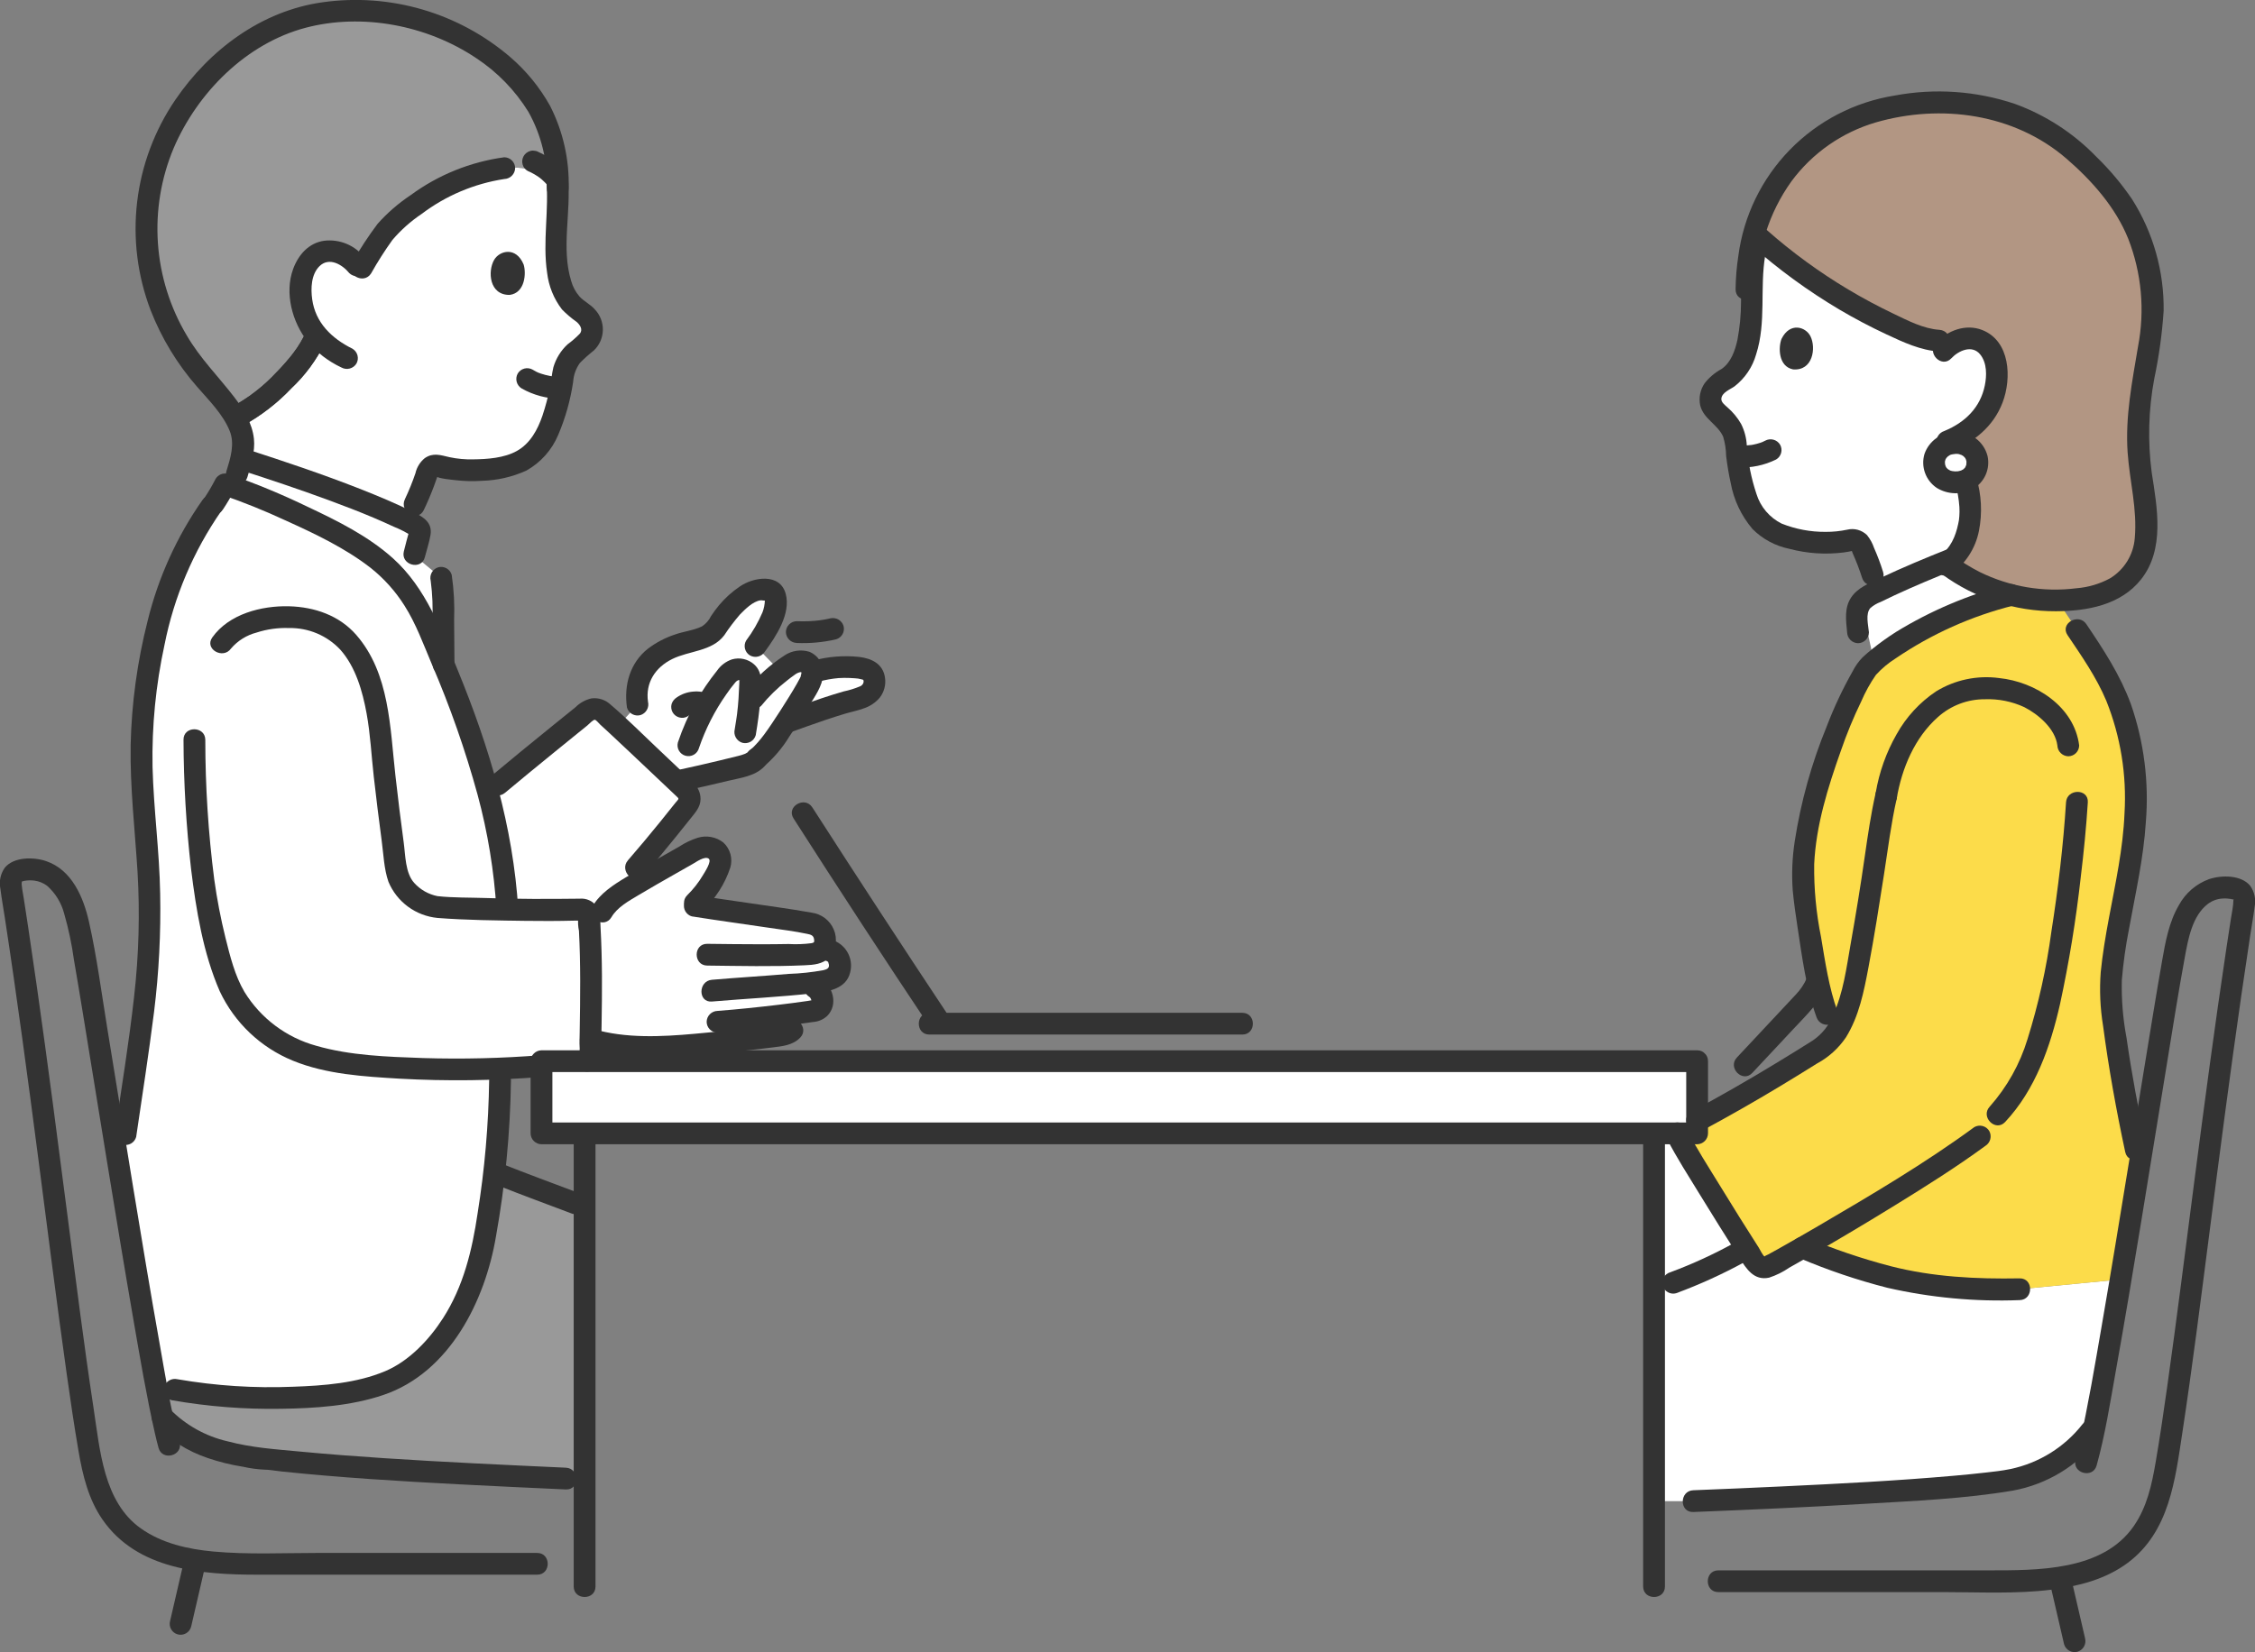 <svg width="292" height="214" viewBox="0 0 292 214" fill="none" xmlns="http://www.w3.org/2000/svg">
<rect x="0" y="0" width="292" height="214" fill="#808080" stroke="none"/>
<g clip-path="url(#clip0_70_130)">
<path d="M219.117 150.374C221.211 153.879 224.264 158.789 226.166 161.77C225.621 162.038 225.24 162.228 225.24 162.228C222.483 163.748 219.616 165.059 216.662 166.15L214.182 167.036V146.803H217.066C217.431 147.509 218.177 148.798 219.117 150.374Z" fill="white"/>
<path d="M268.541 187.733C269.317 187.015 270.038 186.241 270.701 185.418L271.152 184.956C272.094 180.328 273.314 173.367 274.598 165.718C269.068 166.255 261.519 166.99 261.519 166.99C257.656 167.087 253.79 166.906 249.953 166.447C244.849 165.805 239.156 163.853 235.797 162.565C234.734 162.157 233.904 161.816 233.398 161.604C231.606 162.632 230.128 163.458 229.154 163.981C228.841 164.149 228.476 164.195 228.131 164.108C227.786 164.022 227.486 163.809 227.29 163.513C226.991 163.058 226.597 162.446 226.136 161.725C222.347 163.897 218.34 165.668 214.182 167.009C214.182 176.379 214.182 186.454 214.182 194.438H219.263C231.246 193.962 253.546 192.972 260.786 191.625C263.676 191.053 266.357 189.708 268.541 187.733Z" fill="white"/>
<path d="M242.67 85.695C247.178 81.753 254.145 78.734 260.375 77.063C257.666 76.386 255.105 75.22 252.818 73.621C252.604 73.472 252.391 73.319 252.178 73.16L251.684 72.842C248.25 74.232 244.386 75.906 241.928 77.2L241.434 79.715L241.953 82.445L242.67 85.695Z" fill="white"/>
<path d="M232.3 34.474C230.704 33.275 229.16 32.01 227.667 30.679C226.981 33.283 226.711 35.979 226.867 38.667C226.756 42.33 226.616 47.417 223.257 49.235C222.579 49.569 222.03 50.119 221.698 50.798C220.893 52.622 222.468 53.441 223.443 54.493C224.056 55.17 224.494 55.986 224.719 56.871C224.831 58.649 225.08 60.415 225.463 62.155C225.709 63.382 226.111 64.572 226.657 65.698C227.433 67.337 228.817 68.612 230.515 69.253C233.294 70.269 237.098 70.633 239.561 69.969C239.847 69.893 240.152 69.924 240.417 70.056C240.683 70.189 240.891 70.413 241.002 70.687C241.582 71.907 242.076 73.167 242.48 74.456L243.19 76.569C245.927 75.231 249.693 73.638 252.868 72.38C254.604 70.614 255.239 67.746 255.143 65.79C254.995 62.752 253.819 59.821 252.713 56.949C256.32 55.316 258.375 52.643 258.577 48.672C258.653 47.16 258.101 45.322 256.896 44.445C256.467 44.155 255.98 43.963 255.468 43.883C254.956 43.804 254.433 43.838 253.937 43.985C253.694 44.045 253.458 44.128 253.231 44.233L251.13 44.14C249.587 43.991 248.085 43.561 246.698 42.872C241.588 40.641 236.756 37.823 232.3 34.474Z" fill="white"/>
<path d="M253.431 13.39C252.308 13.304 251.125 13.269 249.884 13.286C246.931 13.405 244.011 13.95 241.215 14.907C235.539 16.855 230.891 21.471 228.45 26.596C227.908 27.762 227.47 28.974 227.142 30.217L227.795 30.796C233.422 35.784 239.8 39.856 246.695 42.864C248.082 43.553 249.584 43.983 251.127 44.132L253.228 44.225C253.455 44.121 253.691 44.038 253.934 43.977C254.43 43.831 254.953 43.796 255.465 43.875C255.977 43.955 256.464 44.147 256.893 44.437C258.098 45.317 258.65 47.155 258.574 48.664C258.372 52.635 256.315 55.308 252.71 56.941C253.816 59.813 254.992 62.744 255.14 65.782C255.249 68.021 254.403 71.453 252.044 73.062C254.858 75.191 258.123 76.651 261.588 77.329C265.053 78.007 268.627 77.887 272.039 76.976C273.493 76.542 274.798 75.71 275.805 74.576C276.813 73.442 277.484 72.05 277.743 70.556C278.017 68.245 277.966 65.907 277.593 63.609C277.047 60.19 276.119 56.352 277.805 47.514C278.316 44.83 278.919 41.465 278.734 38.42C278.43 33.382 276.583 28.558 273.441 24.604C268.173 18.288 262.745 14.101 253.431 13.39Z" fill="#B29683"/>
<path d="M253.169 57.375C252.817 57.363 252.467 57.421 252.138 57.546C251.809 57.671 251.509 57.861 251.255 58.104C251.001 58.347 250.799 58.638 250.66 58.961C250.521 59.284 250.448 59.631 250.446 59.982C250.457 60.339 250.541 60.69 250.695 61.013C250.849 61.335 251.068 61.623 251.339 61.856C251.609 62.09 251.926 62.265 252.267 62.37C252.609 62.475 252.969 62.509 253.325 62.468C255.019 62.416 256.093 61.324 256.047 59.812C256.023 59.461 255.93 59.119 255.771 58.805C255.613 58.491 255.393 58.212 255.125 57.985C254.856 57.758 254.545 57.587 254.209 57.482C253.873 57.377 253.519 57.341 253.169 57.375Z" fill="white"/>
<path d="M39.885 67.218C35.956 65.331 32.115 63.813 30.146 63.094L30.674 61.43C30.842 60.899 31.026 60.168 31.181 59.458L31.579 59.548C37.989 61.618 47.769 64.894 53.737 68.013C53.965 68.104 54.159 68.263 54.293 68.468C54.396 68.684 54.414 68.93 54.346 69.16C54 70.439 53.997 70.417 53.62 71.924L57.132 74.843C57.318 75.906 57.398 76.984 57.371 78.063C57.393 80.724 57.414 83.38 57.436 86.031C56.448 83.677 55.424 81.374 54.386 79.147C53.302 77.092 51.894 75.225 50.216 73.616C47.904 71.402 43.849 69.122 39.885 67.218Z" fill="white"/>
<path d="M92.958 81.022C92.741 81.386 92.469 81.714 92.153 81.996C91.359 82.511 90.466 82.856 89.532 83.005C87.52 83.537 85.448 84.307 84.111 85.719C83.447 86.464 82.96 87.35 82.69 88.311C82.419 89.271 82.371 90.281 82.549 91.263L80.028 94.062C82.271 96.148 85.362 99.096 87.602 101.208C90.328 100.641 93.023 100 95.708 99.337C96.568 99.221 97.369 98.836 97.997 98.237C99.01 97.352 99.897 96.333 100.634 95.208C100.873 94.868 101.265 94.284 101.721 93.588L102.115 93.447C104.273 92.679 107.925 91.312 111.059 90.532C111.463 90.41 111.853 90.245 112.221 90.039C112.553 89.842 112.823 89.557 113.002 89.216C113.18 88.875 113.26 88.491 113.232 88.107C113.115 86.909 112.343 86.58 110.841 86.453C109.093 86.283 107.329 86.445 105.642 86.93L105.178 87.049C105.176 86.819 105.12 86.593 105.016 86.387C104.912 86.182 104.762 86.003 104.578 85.864C103.825 85.344 102.614 85.864 102.21 86.167C101.793 86.478 101.422 86.756 101.088 87.013L97.833 83.677C98.691 82.524 99.411 81.275 99.981 79.956C100.313 79.305 100.48 78.582 100.465 77.852C100.408 77.068 100.225 76.631 99.593 76.442C98.816 76.234 97.989 76.322 97.273 76.688C95.626 77.649 94.237 78.993 93.222 80.605C93.133 80.746 93.047 80.885 92.958 81.022Z" fill="white"/>
<path d="M106.673 127.081C107.345 127.007 107.966 126.691 108.421 126.193C108.624 125.885 108.745 125.53 108.77 125.162C108.796 124.794 108.725 124.426 108.565 124.093C108.443 123.823 108.256 123.587 108.02 123.406C107.784 123.226 107.507 123.107 107.213 123.061L106.507 122.934L106.592 122.793C106.823 122.307 106.884 121.758 106.766 121.233C106.667 120.799 106.433 120.408 106.097 120.115C105.762 119.821 105.342 119.641 104.898 119.6C99.959 118.738 94.619 118.094 89.625 117.286C91.126 115.929 92.305 114.254 93.076 112.384C93.235 112.082 93.309 111.742 93.291 111.401C93.274 111.06 93.164 110.73 92.975 110.445C92.826 110.242 92.631 110.076 92.407 109.96C92.183 109.844 91.935 109.781 91.683 109.777C90.99 109.758 90.306 109.93 89.707 110.276C87.021 111.819 82.128 114.55 80.513 115.631C79.504 116.271 78.635 117.107 77.956 118.088H76.036L76.066 118.124C76.191 118.285 76.261 118.481 76.266 118.684C76.644 124.233 76.548 129.207 76.451 134.652C80.025 135.723 84.755 135.686 88.054 135.471C89.214 135.395 97.375 134.634 100.756 134.167C101.961 134.001 103.376 133.721 102.881 131.298C103.811 131.177 104.678 131.056 105.431 130.94C105.761 130.884 106.056 130.704 106.255 130.436C106.455 130.168 106.542 129.834 106.5 129.503C106.477 129.18 106.376 128.868 106.207 128.592C106.038 128.316 105.805 128.084 105.528 127.917L104.494 127.357L106.514 127.104C106.568 127.099 106.621 127.089 106.673 127.081Z" fill="white"/>
<path d="M82.956 96.813C80.95 94.917 79.048 93.133 77.989 92.2C77.727 91.967 77.39 91.835 77.039 91.827C76.688 91.818 76.346 91.935 76.073 92.155C75.632 92.507 75.075 92.957 74.438 93.471C71.545 95.805 67.029 99.487 64.403 101.689L63.253 102.746C64.366 106.811 65.13 110.963 65.539 115.158L65.701 117.815L65.886 117.819C66.312 117.831 66.738 117.838 67.164 117.846C67.504 117.853 67.845 117.861 68.186 117.866C68.63 117.873 69.077 117.874 69.523 117.878C69.845 117.878 70.165 117.884 70.489 117.885C71.007 117.885 71.531 117.88 72.055 117.876C72.312 117.876 72.565 117.876 72.825 117.87C73.613 117.859 74.413 117.841 75.229 117.816C75.299 117.814 75.37 117.817 75.44 117.824C75.462 117.824 75.482 117.831 75.503 117.833C75.551 117.84 75.598 117.85 75.644 117.862C75.666 117.868 75.687 117.875 75.708 117.883C75.753 117.898 75.797 117.918 75.839 117.94L75.886 117.966C75.942 118 75.993 118.041 76.037 118.088H77.96C78.639 117.107 79.509 116.271 80.518 115.631C80.932 115.354 81.564 114.967 82.318 114.52V112.425C84.769 109.614 86.81 107.052 89.042 104.247C89.246 103.958 89.336 103.603 89.294 103.252C89.251 102.901 89.08 102.578 88.813 102.345C87.331 100.96 85.085 98.824 82.956 96.813Z" fill="white"/>
<path d="M18.357 99.82C18.199 95.596 18.479 91.367 19.19 87.201C20.453 79.683 22.119 72.997 27.432 65.48L27.644 65.29C28.203 64.476 28.703 63.624 29.14 62.739C31.518 63.521 45.109 68.728 50.219 73.617C51.896 75.226 53.304 77.093 54.389 79.148C59.583 90.301 64.487 103.356 65.539 115.157L65.705 117.817C68.832 117.897 71.903 117.919 75.231 117.817C75.358 117.795 75.489 117.801 75.613 117.835C75.738 117.868 75.854 117.929 75.953 118.011C76.052 118.094 76.131 118.197 76.186 118.314C76.241 118.43 76.27 118.557 76.271 118.686C76.694 124.894 76.524 130.381 76.423 136.617C76.411 136.853 76.321 137.077 76.168 137.257C76.015 137.436 75.807 137.561 75.576 137.611C71.748 137.982 68.213 138.262 64.732 138.414C64.909 145.818 63.822 153.534 62.977 159.115C61.495 168.845 57.148 174.735 52.215 177.962C46.556 181.66 31.821 181.674 22.626 180.005L20.262 179.582C18.907 172.431 17.157 161.919 15.47 151.633L16.275 146.898C17.411 139.254 18.745 130.356 18.956 127.235C19.349 122.381 19.434 117.508 19.21 112.644C18.861 107.681 18.476 103.692 18.357 99.82Z" fill="white"/>
<path d="M76.53 41.937C76.237 41.219 75.714 40.619 75.042 40.23C71.73 38.143 71.937 32.929 72.078 29.169C72.311 27.223 72.339 25.258 72.162 23.307C70.11 22.044 67.693 21.505 65.297 21.777C59.459 22.442 54.32 25.815 50.921 28.877C49.016 30.733 48.507 32.111 46.664 34.971C46.394 34.572 46.092 34.195 45.761 33.844C45.28 33.335 44.678 32.956 44.011 32.742C43.513 32.558 42.98 32.486 42.451 32.532C41.922 32.579 41.409 32.742 40.951 33.01C39.657 33.828 38.965 35.671 38.94 37.223C38.831 39.464 39.553 41.666 40.968 43.409C40.884 43.608 40.834 43.724 40.834 43.724C39.416 47.06 34.401 52.178 30.433 54.066C31.054 55.032 31.424 56.138 31.509 57.282C31.47 57.991 31.366 58.694 31.199 59.384C31.376 59.448 31.541 59.52 31.716 59.586C37.805 61.553 46.84 64.588 52.816 67.539L53.657 65.362C54.333 63.933 54.919 62.463 55.411 60.961C55.545 60.688 55.773 60.474 56.054 60.357C56.334 60.241 56.648 60.23 56.936 60.327C59.411 61.172 63.328 61.064 66.242 60.215C68.025 59.675 69.528 58.465 70.435 56.841C71.072 55.727 71.565 54.536 71.901 53.298C72.413 51.545 72.789 49.755 73.026 47.944C73.317 47.054 73.822 46.248 74.495 45.596C75.561 44.589 77.228 43.859 76.53 41.937Z" fill="white"/>
<path d="M219.76 137.451V146.803H70.118V137.451H219.76Z" fill="white"/>
<path d="M273.347 129.706C272.885 125.684 275.169 115.912 275.639 113.186C277.751 100.944 276.164 92.705 271.323 85.093L268.943 81.557C268.943 81.557 267.791 79.847 266.387 77.76C264.369 77.782 262.357 77.547 260.399 77.061C253.748 78.844 246.252 82.158 241.802 86.498C239.943 89.561 238.418 92.815 237.253 96.203C235.983 99.706 234.262 104.959 233.738 109.535C233.512 111.126 233.428 112.733 233.485 114.338C233.525 116.635 235.266 127.853 236.59 131.408L237.709 133.819C237.217 134.617 236.551 135.292 235.761 135.796C229.185 139.926 224.188 142.905 217.003 146.667C218.188 149.07 225.163 160.279 227.292 163.515C227.488 163.811 227.788 164.024 228.133 164.11C228.478 164.197 228.843 164.151 229.156 163.983C230.13 163.46 231.608 162.634 233.4 161.606C233.905 161.818 234.735 162.159 235.799 162.567C239.16 163.855 244.851 165.808 249.955 166.449C253.792 166.908 257.658 167.09 261.521 166.992C261.521 166.992 269.072 166.257 274.6 165.72C275.407 160.917 276.239 155.842 277.043 150.902C276.749 149.657 276.556 148.839 276.556 148.839C275.161 142.52 274.089 136.134 273.347 129.706Z" fill="#FCDC4A"/>
<path d="M75.698 162.306V156.317C71.647 154.772 68.75 153.756 63.971 151.844C63.658 154.491 63.296 156.961 62.969 159.114C61.487 168.844 57.139 174.737 52.207 177.961C46.549 181.66 31.813 181.677 22.617 180.007L20.258 179.579C20.54 181.059 20.802 182.397 21.046 183.555C23.932 186.627 27.941 188.275 34.29 188.949C46.115 190.307 61.224 190.959 75.698 191.627V162.306Z" fill="#999999"/>
<path d="M58.234 4.038C66.352 7.609 69.791 13.772 70.364 15.148C71.557 17.723 72.19 20.522 72.223 23.359C70.161 22.06 67.716 21.504 65.295 21.783C59.456 22.447 54.317 25.821 50.919 28.883C49.013 30.738 48.505 32.117 46.661 34.977C46.065 33.947 45.126 33.159 44.008 32.749C43.51 32.565 42.977 32.493 42.448 32.539C41.919 32.586 41.407 32.749 40.948 33.017C39.654 33.835 38.962 35.678 38.937 37.23C38.828 39.471 39.55 41.673 40.965 43.416C40.881 43.615 40.832 43.731 40.832 43.731C39.413 47.068 34.398 52.185 30.43 54.073C29.142 51.866 26.985 49.738 25.625 48.043C20.755 42.097 18.396 34.49 19.049 26.837C19.634 21.555 21.654 16.534 24.89 12.315C32.282 2.877 39.989 1.68 44.708 1.409C49.238 1.211 53.752 2.061 57.899 3.893C58.011 3.941 58.123 3.989 58.234 4.038Z" fill="#999999"/>
<path d="M237.949 131.029C236.827 127.955 236.343 124.586 235.806 121.371C235.177 118.272 234.88 115.114 234.919 111.951C235.145 106.927 236.701 101.961 238.372 97.252C239.123 95.065 240.005 92.926 241.014 90.846C241.53 89.641 242.167 88.491 242.915 87.413C243.664 86.595 244.518 85.879 245.456 85.286C250.114 82.114 255.299 79.79 260.769 78.423C262.52 77.949 261.777 75.229 260.019 75.705C254.908 77.019 250.023 79.089 245.526 81.847C244.462 82.522 243.437 83.257 242.455 84.048C242.016 84.4 241.588 84.769 241.175 85.152C240.659 85.685 240.228 86.294 239.896 86.958C238.604 89.239 237.486 91.615 236.552 94.064C234.586 98.85 233.193 103.85 232.401 108.961C232.077 111.062 231.989 113.193 232.14 115.313C232.288 116.917 232.524 118.517 232.766 120.11C233.357 123.98 233.882 128.084 235.231 131.78C235.847 133.471 238.576 132.741 237.952 131.031L237.949 131.029Z" fill="#333333"/>
<path d="M220.47 146.415C223.81 144.615 227.108 142.736 230.362 140.779C232.02 139.78 233.67 138.766 235.311 137.737C236.804 136.93 238.08 135.774 239.03 134.368C240.731 131.62 241.352 128.45 241.943 125.327C242.7 121.319 243.332 117.288 243.959 113.259C244.471 109.97 244.871 106.692 245.605 103.441C246.004 101.675 243.283 100.92 242.884 102.691C242.268 105.415 241.868 108.148 241.472 110.909C240.935 114.691 240.313 118.467 239.647 122.229C239.099 125.325 238.698 128.624 237.353 131.501C236.834 132.823 235.927 133.959 234.752 134.76C233.135 135.782 231.508 136.788 229.871 137.778C226.314 139.939 222.705 142.005 219.042 143.978C217.442 144.839 218.866 147.273 220.466 146.412L220.47 146.415Z" fill="#333333"/>
<path d="M215.857 147.516C217.119 149.96 218.622 152.295 220.058 154.638C221.757 157.41 223.481 160.168 225.229 162.913C226.134 164.326 227.095 165.912 229.078 165.491C230.006 165.187 230.885 164.752 231.689 164.198C232.69 163.638 233.688 163.072 234.683 162.5C238.286 160.421 241.859 158.291 245.401 156.107C249.365 153.663 253.325 151.176 257.083 148.423C257.398 148.227 257.626 147.918 257.72 147.559C257.814 147.201 257.767 146.82 257.589 146.495C257.398 146.174 257.089 145.942 256.727 145.847C256.366 145.753 255.982 145.804 255.658 145.989C249.243 150.69 242.332 154.765 235.476 158.779C233.749 159.79 232.012 160.785 230.267 161.765C229.838 162.004 229.409 162.242 228.978 162.479C228.843 162.552 228.387 162.719 228.528 162.767C228.28 162.682 227.92 161.877 227.752 161.618C226.088 159.024 224.453 156.412 222.847 153.782C221.294 151.252 219.663 148.733 218.298 146.093C217.466 144.481 215.029 145.905 215.861 147.516H215.857Z" fill="#333333"/>
<path d="M267.531 103.926C267.174 109.533 266.503 115.128 265.633 120.675C264.999 125.39 263.966 130.044 262.546 134.585C261.563 137.821 259.893 140.806 257.648 143.338C256.407 144.661 258.399 146.657 259.643 145.33C263.565 141.146 265.508 135.555 266.753 130.056C267.926 124.631 268.821 119.149 269.435 113.633C269.826 110.406 270.149 107.17 270.352 103.926C270.467 102.115 267.644 102.122 267.529 103.926H267.531Z" fill="#333333"/>
<path d="M269.703 184.422C267.366 187.431 264.031 189.51 260.297 190.285C259.135 190.519 258.317 190.597 257.205 190.726C255.783 190.891 254.356 191.029 252.93 191.154C245.56 191.802 238.165 192.18 230.776 192.529C226.939 192.71 223.102 192.876 219.264 193.026C217.453 193.096 217.444 195.915 219.264 195.844C226.695 195.549 234.127 195.219 241.552 194.78C247.917 194.403 254.389 194.134 260.686 193.065C265.044 192.257 268.958 189.893 271.699 186.415C272.844 185.025 270.859 183.02 269.703 184.422Z" fill="#333333"/>
<path d="M277.916 148.463C276.916 143.801 276.034 139.119 275.36 134.399C274.896 131.942 274.694 129.443 274.756 126.944C274.944 124.716 275.255 122.501 275.688 120.308C276.528 115.697 277.568 111.158 277.867 106.463C278.287 101.293 277.626 96.093 275.925 91.192C274.533 87.41 272.397 84.158 270.162 80.844C269.153 79.346 266.704 80.755 267.724 82.265C269.571 85.009 271.456 87.702 272.744 90.769C274.593 95.39 275.399 100.361 275.104 105.328C274.916 109.937 273.934 114.374 273.09 118.887C272.655 121.215 272.258 123.557 272.023 125.915C271.849 128.241 271.951 130.579 272.328 132.881C273.053 138.366 274.034 143.801 275.194 149.212C275.573 150.985 278.299 150.234 277.916 148.463Z" fill="#333333"/>
<path d="M233.03 162.965C236.711 164.528 240.506 165.81 244.381 166.799C249.998 168.083 255.761 168.621 261.519 168.399C263.333 168.365 263.339 165.547 261.519 165.581C255.916 165.683 250.29 165.404 244.844 164.009C241.069 163.026 237.371 161.769 233.78 160.248C233.419 160.151 233.034 160.2 232.709 160.385C232.384 160.569 232.145 160.875 232.044 161.234C231.954 161.595 232.007 161.976 232.191 162.298C232.375 162.621 232.676 162.861 233.032 162.967L233.03 162.965Z" fill="#333333"/>
<path d="M233.969 126.687C233.615 127.49 233.121 128.224 232.511 128.854C231.667 129.759 230.822 130.662 229.976 131.563L224.906 136.981C223.667 138.305 225.659 140.302 226.902 138.974L232.27 133.237C233.964 131.428 235.724 129.76 236.692 127.436C236.789 127.076 236.74 126.691 236.555 126.367C236.37 126.042 236.064 125.804 235.704 125.703C235.343 125.613 234.961 125.666 234.638 125.849C234.314 126.033 234.074 126.334 233.967 126.689L233.969 126.687Z" fill="#333333"/>
<path d="M245.605 103.441C246.261 99.529 247.927 95.545 250.95 92.873C252.623 91.377 254.793 90.556 257.039 90.571C258.789 90.507 260.53 90.857 262.12 91.591C263.934 92.514 266.135 94.383 266.408 96.55C266.42 96.92 266.572 97.272 266.834 97.534C267.097 97.795 267.449 97.948 267.82 97.959C268.193 97.957 268.551 97.808 268.815 97.544C269.079 97.28 269.229 96.923 269.231 96.55C268.596 91.509 263.574 88.307 258.857 87.825C256.019 87.446 253.137 88.057 250.698 89.554C248.583 90.972 246.836 92.87 245.599 95.093C244.252 97.447 243.334 100.02 242.887 102.694C242.799 103.054 242.852 103.435 243.036 103.757C243.22 104.079 243.52 104.319 243.875 104.427C244.236 104.524 244.621 104.474 244.946 104.29C245.271 104.105 245.51 103.8 245.611 103.441H245.605Z" fill="#333333"/>
<path d="M242.007 81.903C241.918 80.932 241.533 79.484 242.205 78.745C242.598 78.409 243.046 78.146 243.531 77.966C244.116 77.674 244.706 77.393 245.295 77.12C247.902 75.909 250.555 74.801 253.225 73.738C253.58 73.63 253.881 73.39 254.064 73.068C254.248 72.746 254.301 72.365 254.213 72.005C254.112 71.646 253.873 71.341 253.548 71.156C253.223 70.972 252.838 70.922 252.477 71.019C249.4 72.243 246.338 73.517 243.344 74.933C242.015 75.561 240.554 76.119 239.707 77.386C238.793 78.752 239.04 80.365 239.183 81.903C239.193 82.274 239.345 82.627 239.607 82.889C239.87 83.151 240.223 83.302 240.594 83.312C240.968 83.31 241.325 83.16 241.589 82.897C241.854 82.633 242.003 82.276 242.006 81.903L242.007 81.903Z" fill="#333333"/>
<path d="M243.84 74.076C243.513 73.026 243.126 71.995 242.68 70.989C242.476 70.38 242.166 69.812 241.762 69.312C241.429 68.986 241.017 68.749 240.567 68.626C240.116 68.503 239.642 68.497 239.188 68.608C238.278 68.8 237.35 68.895 236.42 68.89C234.461 68.908 232.518 68.543 230.699 67.817C229.926 67.43 229.239 66.892 228.68 66.233C228.12 65.574 227.701 64.809 227.446 63.984C226.77 61.961 226.35 59.861 226.195 57.734C226.15 56.748 225.897 55.783 225.452 54.902C224.989 54.096 224.392 53.374 223.688 52.766C223.388 52.485 222.874 52.118 222.897 51.666C222.939 50.835 224.06 50.439 224.61 50.04C225.958 48.993 226.936 47.544 227.4 45.904C228.741 41.747 227.86 37.338 228.574 33.103C228.663 32.743 228.61 32.363 228.426 32.041C228.242 31.718 227.942 31.478 227.587 31.37C227.225 31.274 226.841 31.324 226.516 31.508C226.191 31.693 225.952 31.997 225.851 32.357C225.561 34.592 225.426 36.845 225.446 39.099C225.444 40.759 225.286 42.415 224.975 44.046C224.666 45.434 224.146 46.948 222.922 47.795C222.069 48.256 221.322 48.889 220.726 49.653C220.444 50.068 220.248 50.536 220.151 51.029C220.054 51.521 220.058 52.028 220.161 52.519C220.595 54.269 222.444 54.985 223.133 56.568C223.375 57.38 223.505 58.221 223.518 59.067C223.664 60.229 223.846 61.386 224.103 62.529C224.5 64.742 225.478 66.811 226.935 68.525C228.236 69.826 229.892 70.717 231.696 71.085C234.002 71.698 236.405 71.857 238.771 71.553C238.973 71.525 239.173 71.495 239.373 71.455C239.488 71.434 239.603 71.409 239.716 71.385C239.97 71.333 240.012 71.317 239.841 71.337C239.7 71.189 239.922 71.698 239.926 71.706C240.379 72.726 240.778 73.769 241.12 74.832C241.644 76.564 244.366 75.825 243.842 74.082L243.84 74.076Z" fill="#333333"/>
<path d="M252.679 46.411C253.606 45.413 255.378 44.607 256.426 45.922C257.308 47.027 257.273 48.652 257.015 49.918C256.442 52.759 254.496 54.7 251.772 55.825C251.418 55.934 251.118 56.175 250.935 56.497C250.751 56.819 250.697 57.199 250.785 57.559C250.886 57.918 251.125 58.224 251.45 58.408C251.775 58.593 252.16 58.642 252.521 58.545C255.57 57.285 258.109 55.294 259.312 52.142C260.515 48.991 260.316 44.159 256.663 42.739C254.525 41.908 252.172 42.816 250.68 44.42C249.446 45.748 251.437 47.746 252.676 46.413L252.679 46.411Z" fill="#333333"/>
<path d="M230.69 43.893C230.273 44.95 230.25 47.46 232.183 47.845C234.765 48.057 235.18 45.055 234.441 43.562C233.837 42.337 231.791 41.669 230.69 43.893Z" fill="#333333"/>
<path d="M227.563 37.467C227.508 32.457 229.053 27.56 231.974 23.486C234.682 19.821 238.517 17.141 242.894 15.857C251.319 13.417 260.827 14.716 267.57 20.535C270.873 23.386 273.944 26.846 275.587 30.928C277.314 35.362 277.755 40.194 276.857 44.867C276.094 49.438 275.182 53.96 275.508 58.62C275.77 62.355 276.772 65.941 276.43 69.723C276.344 70.779 276.01 71.799 275.453 72.7C274.897 73.601 274.134 74.358 273.228 74.909C271.89 75.634 270.415 76.071 268.897 76.192C264.603 76.736 260.244 76.006 256.363 74.094C255.147 73.475 253.986 72.756 252.891 71.943C252.567 71.757 252.183 71.706 251.822 71.801C251.46 71.895 251.151 72.128 250.96 72.449C250.78 72.774 250.732 73.155 250.826 73.514C250.92 73.873 251.149 74.182 251.466 74.377C255.743 77.515 260.917 79.196 266.225 79.173C270.263 79.154 274.622 78.376 277.26 75.028C280.337 71.122 279.335 65.766 278.628 61.227C278.095 57.18 278.204 53.075 278.954 49.062C279.566 46.166 279.972 43.231 280.17 40.278C280.242 35.158 278.82 30.127 276.077 25.8C274.719 23.805 273.16 21.954 271.425 20.275C268.482 17.237 264.888 14.906 260.912 13.457C255.901 11.773 250.541 11.4 245.344 12.376C240.18 13.196 235.42 15.659 231.772 19.399C228.124 23.139 225.783 27.956 225.099 33.131C224.879 34.567 224.76 36.016 224.741 37.468C224.725 39.282 227.547 39.283 227.563 37.467Z" fill="#333333"/>
<path d="M252.614 74.376C254.501 73.042 255.804 71.035 256.253 68.77C256.706 66.465 256.587 64.085 255.908 61.836C255.444 60.084 252.72 60.827 253.187 62.586C253.471 63.598 253.651 64.637 253.723 65.686C253.745 66.075 253.742 66.466 253.714 66.856C253.697 67.199 253.647 67.54 253.564 67.874C253.222 69.487 252.568 71.032 251.189 71.946C250.872 72.141 250.643 72.449 250.548 72.808C250.454 73.168 250.502 73.549 250.682 73.874C250.874 74.194 251.183 74.426 251.544 74.52C251.905 74.615 252.289 74.564 252.614 74.379V74.376Z" fill="#333333"/>
<path d="M254.107 56.687V56.681L254.248 57.017L254.243 57.003C254.201 56.883 254.152 56.765 254.095 56.651C253.958 56.408 253.75 56.213 253.498 56.093C253.247 55.973 252.964 55.933 252.689 55.978C252.502 55.986 252.321 56.044 252.165 56.145L251.882 56.366C251.709 56.538 251.584 56.752 251.52 56.987L251.469 57.362C251.468 57.612 251.535 57.858 251.661 58.073V58.08L251.52 57.743L251.525 57.758C251.568 57.878 251.617 57.996 251.673 58.11C251.759 58.271 251.884 58.407 252.037 58.506C252.26 58.672 252.527 58.77 252.805 58.79C253.083 58.809 253.36 58.749 253.605 58.616L253.887 58.396C254.06 58.223 254.185 58.009 254.251 57.774L254.301 57.4C254.301 57.149 254.235 56.904 254.108 56.688L254.107 56.687Z" fill="#333333"/>
<path d="M226.797 31.794C230.314 34.908 234.118 37.683 238.159 40.082C240.151 41.259 242.197 42.338 244.298 43.319C246.481 44.339 248.691 45.376 251.129 45.538C252.942 45.658 252.935 42.839 251.129 42.72C249.037 42.579 247.025 41.511 245.164 40.622C243.17 39.669 241.223 38.625 239.321 37.49C235.581 35.258 232.056 32.684 228.793 29.802C227.436 28.604 225.433 30.59 226.797 31.795V31.794Z" fill="#333333"/>
<path d="M253.169 55.967C252.296 55.971 251.446 56.245 250.735 56.751C250.025 57.258 249.489 57.971 249.202 58.794C248.961 59.602 248.986 60.465 249.273 61.257C249.559 62.049 250.092 62.729 250.793 63.197C251.5 63.631 252.31 63.869 253.14 63.888C253.97 63.907 254.79 63.706 255.516 63.305C256.234 62.883 256.8 62.244 257.132 61.481C257.464 60.718 257.546 59.869 257.366 59.057C257.13 58.137 256.584 57.328 255.819 56.765C255.054 56.202 254.118 55.919 253.169 55.967C252.795 55.967 252.436 56.115 252.171 56.379C251.906 56.643 251.758 57.002 251.758 57.376C251.758 57.749 251.906 58.108 252.171 58.372C252.436 58.636 252.795 58.785 253.169 58.785C253.31 58.785 253.446 58.79 253.585 58.797C253.883 58.811 253.239 58.726 253.526 58.792C253.577 58.803 253.628 58.813 253.678 58.825C253.799 58.855 253.918 58.917 254.039 58.94C253.71 58.877 253.827 58.847 253.968 58.919C254.032 58.952 254.095 58.99 254.156 59.026C254.206 59.057 254.253 59.097 254.304 59.126C254.456 59.214 254.027 58.88 254.211 59.055C254.294 59.136 254.375 59.217 254.455 59.3C254.63 59.483 254.299 59.052 254.385 59.204C254.412 59.253 254.45 59.298 254.479 59.345C254.508 59.391 254.533 59.445 254.562 59.493C254.721 59.76 254.469 59.198 254.544 59.438C254.577 59.548 254.608 59.656 254.637 59.767C254.666 59.879 254.627 59.989 254.62 59.598C254.62 59.669 254.633 59.739 254.635 59.81C254.64 59.932 254.631 60.051 254.625 60.173C254.618 60.295 254.544 60.324 254.647 60.007C254.623 60.082 254.616 60.166 254.596 60.242C254.575 60.318 254.437 60.679 254.545 60.42C254.653 60.161 254.486 60.508 254.447 60.569C254.418 60.615 254.382 60.657 254.355 60.704C254.541 60.388 254.529 60.492 254.453 60.571C254.361 60.664 254.258 60.749 254.17 60.843C254.429 60.573 254.358 60.702 254.241 60.781C254.203 60.805 254.163 60.828 254.124 60.851C254.064 60.886 254.002 60.915 253.94 60.948C253.833 61.004 253.777 60.955 254.081 60.89C253.964 60.915 253.849 60.971 253.728 61C253.654 61.019 253.58 61.033 253.506 61.049C253.251 61.106 253.853 61.026 253.568 61.042C253.432 61.05 253.298 61.06 253.161 61.058C253.024 61.056 252.597 60.975 253.07 61.072C252.948 61.047 252.827 61.029 252.706 60.995C252.659 60.983 252.613 60.969 252.565 60.954C252.212 60.839 252.782 61.075 252.573 60.965C252.47 60.912 252.369 60.861 252.271 60.798C252.235 60.774 252.196 60.741 252.159 60.721C252.473 60.884 252.346 60.872 252.235 60.772C252.165 60.702 252.099 60.623 252.024 60.556C251.897 60.44 252.235 60.867 252.101 60.657C252.065 60.6 252.026 60.545 251.993 60.487C251.96 60.428 251.936 60.361 251.899 60.307C252.073 60.56 252 60.573 251.962 60.454C251.924 60.343 251.891 60.231 251.863 60.117C251.83 59.966 251.884 59.835 251.863 60.205C251.863 60.158 251.854 60.103 251.851 60.056C251.844 59.915 251.862 59.775 251.863 59.634C251.863 60.028 251.816 59.897 251.852 59.771C251.874 59.695 251.89 59.617 251.914 59.541C251.928 59.5 251.95 59.455 251.96 59.413C251.859 59.643 251.839 59.693 251.9 59.562C251.92 59.522 251.941 59.482 251.964 59.442C251.986 59.403 252.009 59.364 252.034 59.325C252.059 59.286 252.084 59.249 252.111 59.212C251.965 59.395 251.927 59.446 251.996 59.361C252.087 59.272 252.166 59.171 252.262 59.086C252.388 58.973 252.482 59.005 252.198 59.129C252.261 59.093 252.321 59.053 252.379 59.01C252.431 58.978 252.487 58.952 252.539 58.921C252.822 58.756 252.261 59.014 252.511 58.927C252.658 58.874 252.808 58.831 252.961 58.798C253.013 58.787 253.068 58.782 253.12 58.769C252.688 58.872 253.033 58.787 253.16 58.782C253.534 58.782 253.893 58.633 254.158 58.369C254.422 58.105 254.571 57.746 254.571 57.373C254.571 56.999 254.422 56.641 254.158 56.376C253.893 56.112 253.534 55.964 253.16 55.964L253.169 55.967Z" fill="#333333"/>
<path d="M224.528 161.012C221.88 162.475 219.126 163.738 216.29 164.791C215.929 164.891 215.622 165.129 215.437 165.454C215.252 165.779 215.204 166.164 215.304 166.525C215.403 166.885 215.642 167.191 215.967 167.376C216.293 167.56 216.679 167.608 217.04 167.509C220.107 166.375 223.087 165.017 225.954 163.445C226.275 163.254 226.508 162.945 226.602 162.584C226.697 162.224 226.646 161.84 226.461 161.517C226.267 161.2 225.957 160.97 225.597 160.876C225.237 160.782 224.855 160.83 224.53 161.012H224.528Z" fill="#333333"/>
<path d="M225.04 60.541C226.751 60.627 228.456 60.274 229.992 59.516C230.313 59.325 230.546 59.016 230.641 58.656C230.735 58.295 230.685 57.912 230.499 57.588C230.304 57.272 229.995 57.042 229.635 56.948C229.276 56.854 228.893 56.902 228.568 57.082C228.4 57.173 228.229 57.254 228.054 57.329L228.392 57.188C227.782 57.433 227.143 57.599 226.491 57.681L226.866 57.63C226.26 57.706 225.65 57.736 225.04 57.723C224.665 57.723 224.306 57.871 224.042 58.136C223.777 58.4 223.628 58.758 223.628 59.132C223.628 59.506 223.777 59.864 224.042 60.128C224.306 60.392 224.665 60.541 225.04 60.541Z" fill="#333333"/>
<path d="M79.177 118.799C79.928 117.513 81.419 116.698 82.664 115.953C84.236 115.011 85.831 114.107 87.424 113.2C88.194 112.762 88.964 112.324 89.734 111.886C90.152 111.648 91.265 110.849 91.767 111.217C92.216 111.547 91.219 113.022 91.019 113.363C90.461 114.308 89.78 115.176 88.996 115.944C87.704 117.224 89.701 119.217 90.991 117.938C92.634 116.417 93.863 114.505 94.565 112.38C94.734 111.81 94.741 111.203 94.583 110.629C94.425 110.055 94.11 109.537 93.672 109.132C93.207 108.767 92.66 108.52 92.078 108.413C91.496 108.306 90.896 108.342 90.332 108.518C89.5 108.783 88.709 109.161 87.981 109.64L85.62 110.983C84.105 111.846 82.585 112.708 81.093 113.608C79.47 114.585 77.716 115.704 76.739 117.376C75.822 118.947 78.262 120.367 79.177 118.799Z" fill="#333333"/>
<path d="M89.597 118.696C92.926 119.228 96.266 119.676 99.6 120.175C101.237 120.418 102.904 120.617 104.524 120.961C104.953 121.052 105.317 121.13 105.406 121.61C105.488 122.052 105.4 122.096 105.085 122.167C104.106 122.295 103.116 122.331 102.13 122.275C100.867 122.3 99.603 122.306 98.339 122.306C96.085 122.306 93.831 122.275 91.577 122.25C89.76 122.23 89.758 125.048 91.577 125.068C95.783 125.114 100 125.22 104.204 125.029C105.359 124.977 106.509 124.894 107.38 124.034C107.811 123.544 108.094 122.943 108.198 122.299C108.301 121.656 108.221 120.996 107.965 120.396C107.721 119.817 107.331 119.312 106.832 118.93C106.333 118.547 105.743 118.302 105.12 118.217C103.638 117.945 102.148 117.724 100.659 117.504C97.222 116.99 93.776 116.53 90.345 115.981C89.984 115.893 89.603 115.946 89.28 116.13C88.958 116.313 88.717 116.613 88.609 116.967C88.512 117.328 88.562 117.712 88.747 118.036C88.932 118.36 89.237 118.599 89.597 118.701L89.597 118.696Z" fill="#333333"/>
<path d="M106.839 124.421C107.008 124.44 107.164 124.518 107.281 124.641C107.235 124.595 107.208 124.534 107.206 124.469C107.259 124.631 107.304 124.796 107.34 124.963C107.394 125.428 107.049 125.559 106.625 125.662C105.148 125.934 103.653 126.095 102.152 126.144C98.832 126.426 95.505 126.623 92.185 126.907C90.388 127.061 90.372 129.88 92.185 129.725C96.582 129.349 100.997 129.138 105.385 128.65C107.232 128.445 109.589 128.108 110.093 125.931C110.322 125.039 110.186 124.093 109.717 123.3C109.248 122.508 108.482 121.933 107.59 121.703C105.825 121.275 105.072 123.992 106.839 124.421V124.421Z" fill="#333333"/>
<path d="M104.817 129.133C104.989 129.239 105.059 129.556 105.091 129.626C105.17 129.544 105.176 129.536 105.11 129.601C105.045 129.667 105.053 129.661 105.165 129.561C105 129.658 105.13 129.556 105.222 129.541C105.005 129.577 104.787 129.62 104.569 129.652C103.319 129.837 102.066 129.995 100.812 130.145C98.186 130.457 95.552 130.737 92.914 130.938C92.543 130.947 92.189 131.098 91.926 131.36C91.663 131.623 91.512 131.976 91.503 132.347C91.506 132.72 91.656 133.076 91.92 133.34C92.184 133.604 92.541 133.753 92.914 133.756C96.231 133.504 99.543 133.14 102.841 132.712C103.668 132.605 104.494 132.493 105.319 132.372C105.985 132.322 106.614 132.049 107.106 131.597C108.579 130.134 107.867 127.704 106.241 126.7C104.692 125.743 103.273 128.179 104.817 129.133Z" fill="#333333"/>
<path d="M76.081 136.01C80.668 137.341 85.603 137.117 90.312 136.688C92.531 136.486 94.749 136.265 96.965 136.027C97.966 135.918 98.967 135.807 99.966 135.679C101.283 135.512 102.633 135.414 103.613 134.408C104.88 133.106 102.886 131.112 101.617 132.415C101.07 132.979 99.822 132.882 99.052 132.973C98.059 133.091 97.065 133.199 96.071 133.304C94.039 133.518 92.006 133.716 89.971 133.9C85.627 134.291 81.063 134.519 76.831 133.292C75.083 132.786 74.337 135.505 76.081 136.01Z" fill="#333333"/>
<path d="M65.4 102.685C67.458 100.96 69.537 99.261 71.618 97.565C72.647 96.727 73.677 95.89 74.708 95.056C75.156 94.693 75.604 94.331 76.053 93.969C76.235 93.823 76.792 93.21 77.023 93.23C77.197 93.244 77.57 93.715 77.698 93.831C78.087 94.184 78.472 94.539 78.856 94.897C79.806 95.779 80.752 96.666 81.693 97.559C83.604 99.363 85.504 101.177 87.422 102.975C88.035 103.55 87.939 103.38 87.422 104.032C86.777 104.84 86.13 105.648 85.481 106.454C84.121 108.134 82.734 109.792 81.317 111.426C80.132 112.79 82.119 114.791 83.313 113.419C84.732 111.788 86.118 110.13 87.473 108.446C88.124 107.642 88.771 106.834 89.415 106.025C90.03 105.25 90.707 104.542 90.713 103.495C90.722 101.858 89.317 100.889 88.243 99.872C87.147 98.835 86.051 97.798 84.956 96.759C83.019 94.927 81.122 93.016 79.088 91.288C78.761 90.974 78.368 90.736 77.938 90.593C77.507 90.449 77.05 90.403 76.6 90.458C75.818 90.633 75.103 91.026 74.535 91.59C73.507 92.417 72.481 93.247 71.457 94.079C68.761 96.267 66.067 98.46 63.405 100.691C62.012 101.859 64.017 103.843 65.4 102.684V102.685Z" fill="#333333"/>
<path d="M83.91 90.889C83.558 88.419 84.869 86.443 87.027 85.371C89.237 84.273 92.191 84.39 93.781 82.289C94.4 81.347 95.079 80.447 95.816 79.594C96.49 78.907 97.49 77.897 98.484 77.756C98.61 77.739 99.01 77.83 99.1 77.777C99.262 77.83 99.258 77.811 99.089 77.72C98.974 77.495 98.959 77.508 99.044 77.761C99.028 78.288 98.925 78.809 98.739 79.303C98.182 80.608 97.468 81.84 96.615 82.973C96.428 83.296 96.377 83.68 96.472 84.04C96.567 84.401 96.8 84.71 97.121 84.9C97.446 85.081 97.829 85.129 98.188 85.034C98.548 84.94 98.858 84.711 99.052 84.394C100.496 82.418 102.439 79.479 101.741 76.912C101.001 74.189 97.577 74.737 95.796 75.968C94.8 76.642 93.902 77.45 93.128 78.37C92.752 78.825 92.4 79.299 92.074 79.79C91.815 80.335 91.41 80.798 90.904 81.129C89.822 81.658 88.516 81.786 87.376 82.194C86.128 82.609 84.957 83.224 83.908 84.016C81.557 85.868 80.776 88.765 81.185 91.64C81.286 91.999 81.525 92.305 81.85 92.489C82.175 92.674 82.56 92.723 82.922 92.626C83.278 92.519 83.579 92.279 83.762 91.956C83.946 91.634 83.999 91.253 83.91 90.892L83.91 90.889Z" fill="#333333"/>
<path d="M89.04 92.78C89.234 92.633 89.446 92.511 89.67 92.415L89.334 92.556C89.578 92.457 89.833 92.389 90.094 92.352L89.718 92.402C90.025 92.363 90.336 92.363 90.643 92.402L90.269 92.352C90.54 92.391 90.807 92.457 91.065 92.547C91.336 92.622 91.623 92.614 91.889 92.525C92.155 92.436 92.389 92.27 92.56 92.048C92.731 91.826 92.832 91.558 92.849 91.278C92.867 90.998 92.801 90.719 92.659 90.478C92.462 90.17 92.164 89.941 91.816 89.83C91.426 89.704 91.024 89.621 90.616 89.581C90.326 89.546 90.032 89.546 89.742 89.581C88.977 89.643 88.242 89.907 87.614 90.347C87.306 90.545 87.076 90.844 86.965 91.193C86.867 91.559 86.918 91.949 87.106 92.278C87.294 92.596 87.598 92.828 87.953 92.926C88.135 92.979 88.325 92.993 88.512 92.969C88.7 92.945 88.88 92.882 89.041 92.785L89.04 92.78Z" fill="#333333"/>
<path d="M90.502 96.905C91.347 94.428 92.539 92.083 94.043 89.941C94.398 89.415 94.78 88.909 95.188 88.424C95.231 88.375 95.451 88.15 95.343 88.245C95.234 88.339 95.499 88.146 95.559 88.115C95.577 88.107 95.595 88.1 95.615 88.094C95.469 88.108 95.706 88.094 95.713 88.098C95.56 88.043 95.765 88.12 95.798 88.139C95.631 88.044 95.973 88.21 95.748 88.129L95.79 88.174C95.846 88.234 95.845 88.235 95.79 88.174C95.758 88.174 95.719 88.129 95.803 88.226C95.794 88.217 95.712 87.994 95.756 88.142C95.801 88.29 95.745 88.028 95.747 88.015C95.731 88.199 95.725 88.384 95.729 88.569C95.703 89.214 95.673 89.86 95.63 90.504C95.587 91.148 95.528 91.787 95.449 92.426L95.423 92.631C95.443 92.474 95.429 92.591 95.416 92.68C95.392 92.855 95.366 93.029 95.34 93.204C95.276 93.627 95.207 94.05 95.137 94.477C95.049 94.837 95.102 95.217 95.286 95.539C95.469 95.862 95.77 96.101 96.125 96.21C96.486 96.306 96.871 96.256 97.196 96.072C97.52 95.887 97.76 95.582 97.861 95.223C98.113 93.704 98.337 92.177 98.446 90.639C98.554 89.101 98.946 87.199 97.65 86.053C97.265 85.712 96.8 85.475 96.298 85.362C95.796 85.249 95.273 85.266 94.779 85.409C94.008 85.67 93.341 86.17 92.874 86.835C91.822 88.147 90.876 89.54 90.045 91.001C89.142 92.65 88.385 94.375 87.782 96.156C87.683 96.517 87.731 96.902 87.915 97.227C88.1 97.552 88.407 97.791 88.768 97.89C89.129 97.989 89.515 97.942 89.841 97.757C90.166 97.572 90.405 97.266 90.505 96.906L90.502 96.905Z" fill="#333333"/>
<path d="M98.57 91.418C99.542 90.218 100.649 89.132 101.869 88.183C102.228 87.905 102.587 87.61 102.964 87.36C103.154 87.218 103.373 87.117 103.604 87.066C103.682 87.053 104.028 87.06 103.806 87.024C103.886 87.037 103.657 86.924 103.697 86.925C103.736 86.925 103.793 87.161 103.749 87.018C103.829 87.277 103.701 87.332 103.679 87.652C103.668 87.797 103.834 87.34 103.705 87.588C103.66 87.676 103.619 87.766 103.574 87.855C103.452 88.095 103.321 88.329 103.188 88.563C102.858 89.145 102.511 89.716 102.159 90.284C101.447 91.435 100.715 92.572 99.963 93.696C99.626 94.198 99.284 94.696 98.922 95.181C98.672 95.517 98.405 95.847 98.124 96.167C97.968 96.344 97.808 96.52 97.641 96.685C97.582 96.743 97.522 96.802 97.462 96.859C97.466 96.854 97.109 97.154 97.286 97.021C96.971 97.218 96.744 97.527 96.65 97.885C96.556 98.244 96.602 98.624 96.78 98.95C96.971 99.27 97.28 99.503 97.641 99.598C98.003 99.692 98.387 99.641 98.711 99.455C100.112 98.293 101.307 96.904 102.247 95.347C103.124 94.046 103.972 92.728 104.791 91.391C105.525 90.193 106.478 88.874 106.584 87.435C106.654 86.809 106.518 86.177 106.198 85.634C105.878 85.091 105.39 84.667 104.808 84.424C104.27 84.258 103.701 84.215 103.143 84.296C102.585 84.378 102.053 84.583 101.584 84.896C99.686 86.133 97.995 87.662 96.574 89.425C96.319 89.694 96.177 90.051 96.177 90.421C96.177 90.792 96.319 91.148 96.574 91.417C96.84 91.679 97.198 91.826 97.572 91.826C97.945 91.826 98.304 91.68 98.57 91.418Z" fill="#333333"/>
<path d="M96.999 97.243C96.941 97.314 96.879 97.38 96.812 97.443C96.924 97.37 96.911 97.38 96.772 97.473C96.653 97.548 96.529 97.615 96.401 97.674C96.588 97.589 96.105 97.771 96.053 97.786C95.912 97.83 95.766 97.869 95.621 97.907C94.802 98.118 93.976 98.313 93.151 98.511C91.45 98.92 89.745 99.313 88.034 99.679C87.855 99.728 87.688 99.812 87.541 99.925C87.395 100.039 87.273 100.181 87.181 100.342C87.09 100.502 87.031 100.68 87.008 100.864C86.985 101.047 86.999 101.234 87.048 101.412C87.097 101.59 87.181 101.757 87.295 101.903C87.409 102.049 87.55 102.172 87.712 102.263C87.873 102.354 88.05 102.413 88.234 102.436C88.418 102.459 88.605 102.445 88.784 102.396C90.618 102.004 92.443 101.581 94.266 101.141C95.845 100.76 97.864 100.534 98.993 99.239C99.25 98.97 99.393 98.613 99.393 98.242C99.393 97.871 99.25 97.514 98.993 97.245C98.727 96.984 98.369 96.838 97.995 96.838C97.622 96.838 97.263 96.984 96.997 97.245L96.999 97.243Z" fill="#333333"/>
<path d="M106.017 88.293C106.856 88.06 107.715 87.905 108.582 87.83C109.068 87.799 109.555 87.794 110.041 87.816C110.239 87.823 110.437 87.835 110.635 87.85C110.761 87.859 110.886 87.871 111.011 87.883C111.198 87.903 111.229 87.907 111.108 87.893C111.291 87.921 111.467 87.978 111.648 88.012C111.786 88.061 111.806 88.064 111.708 88.023C111.61 87.981 111.63 87.988 111.75 88.046C111.884 88.131 111.877 88.118 111.728 88.005C111.781 88.049 111.83 88.098 111.874 88.15C111.761 88.001 111.745 87.992 111.827 88.126C111.761 87.956 111.757 87.95 111.805 88.106C111.823 88.415 111.805 87.937 111.83 88.247C111.822 88.418 111.824 88.436 111.838 88.3C111.818 88.396 111.79 88.49 111.757 88.582C111.793 88.477 111.664 88.694 111.615 88.738C111.54 88.812 111.45 88.869 111.351 88.906C110.667 89.191 109.959 89.409 109.234 89.56C108.307 89.826 107.388 90.118 106.472 90.422C104.885 90.95 103.314 91.525 101.737 92.086C101.381 92.193 101.08 92.433 100.896 92.755C100.712 93.078 100.66 93.459 100.749 93.819C100.851 94.178 101.091 94.483 101.415 94.667C101.74 94.852 102.125 94.902 102.486 94.805C103.943 94.287 105.394 93.756 106.861 93.262C107.713 92.975 108.569 92.698 109.431 92.442C110.193 92.214 110.995 92.063 111.741 91.789C112.595 91.533 113.356 91.033 113.929 90.351C114.207 89.99 114.409 89.577 114.524 89.136C114.64 88.696 114.665 88.237 114.599 87.786C114.351 85.992 112.888 85.285 111.25 85.088C109.242 84.877 107.212 85.041 105.264 85.571C103.504 86.017 104.25 88.735 106.014 88.288L106.017 88.293Z" fill="#333333"/>
<path d="M103.176 83.284C104.879 83.354 106.583 83.197 108.244 82.816C108.604 82.715 108.909 82.477 109.094 82.152C109.279 81.828 109.328 81.444 109.232 81.083C109.126 80.727 108.886 80.426 108.562 80.242C108.239 80.058 107.857 80.006 107.496 80.097C106.971 80.215 106.441 80.309 105.908 80.379L106.283 80.329C105.254 80.463 104.215 80.508 103.178 80.461C102.805 80.464 102.447 80.613 102.183 80.877C101.919 81.14 101.77 81.497 101.767 81.87C101.775 82.242 101.926 82.595 102.189 82.858C102.452 83.12 102.807 83.271 103.178 83.279L103.176 83.284Z" fill="#333333"/>
<path d="M102.754 106.005C108.606 115.156 114.548 124.25 120.58 133.285C121.58 134.789 124.025 133.38 123.017 131.862C117.006 122.814 111.064 113.721 105.191 104.583C104.216 103.058 101.772 104.47 102.754 106.005Z" fill="#333333"/>
<path d="M55.771 75.216C56.002 76.967 56.073 78.736 55.982 80.5L56.027 86.035C56.042 87.848 58.864 87.852 58.85 86.035C58.835 84.117 58.82 82.198 58.804 80.279C58.88 78.335 58.776 76.388 58.494 74.463C58.392 74.104 58.152 73.8 57.828 73.615C57.503 73.431 57.118 73.381 56.757 73.476C56.4 73.582 56.098 73.822 55.914 74.145C55.73 74.468 55.678 74.85 55.769 75.21L55.771 75.216Z" fill="#333333"/>
<path d="M54.871 66.077C55.369 65.04 55.817 63.978 56.218 62.9C56.359 62.513 56.501 62.125 56.633 61.733C56.659 61.656 56.685 61.579 56.711 61.501C56.857 61.054 56.545 61.901 56.481 61.671C56.566 61.977 58.845 62.178 59.085 62.205C60.191 62.33 61.306 62.354 62.416 62.276C64.399 62.224 66.352 61.775 68.158 60.954C70.009 59.918 71.46 58.293 72.279 56.338C73.218 54.134 73.87 51.819 74.218 49.45C74.275 48.571 74.578 47.725 75.093 47.01C75.661 46.435 76.265 45.895 76.9 45.395C77.258 45.053 77.546 44.644 77.746 44.19C77.945 43.737 78.054 43.249 78.065 42.754C78.075 42.259 77.988 41.767 77.808 41.306C77.628 40.844 77.359 40.423 77.015 40.066C76.44 39.408 75.632 39.048 75.045 38.411C74.54 37.83 74.171 37.144 73.964 36.403C72.639 32.109 73.986 27.455 73.546 23.069C73.536 22.698 73.384 22.346 73.122 22.083C72.859 21.821 72.506 21.67 72.135 21.66C71.761 21.662 71.404 21.811 71.14 22.075C70.876 22.339 70.726 22.696 70.724 23.069C71.135 27.17 70.235 31.256 70.849 35.354C71.053 37.074 71.717 38.708 72.773 40.083C73.351 40.676 73.984 41.215 74.663 41.691C75.106 42.07 75.492 42.659 75.11 43.186C74.614 43.705 74.073 44.178 73.493 44.601C72.625 45.408 71.991 46.434 71.658 47.57C71.446 48.441 71.387 49.367 71.202 50.247C70.956 51.46 70.636 52.656 70.245 53.83C69.627 55.645 68.66 57.445 66.928 58.41C65.293 59.326 63.108 59.481 61.275 59.498C60.243 59.525 59.213 59.43 58.204 59.216C57.05 58.952 56.077 58.592 54.995 59.348C54.389 59.845 53.966 60.53 53.796 61.295C53.405 62.44 52.95 63.562 52.432 64.655C51.65 66.282 54.083 67.713 54.869 66.077H54.871Z" fill="#333333"/>
<path d="M73.637 24.377C73.737 20.68 72.911 17.016 71.234 13.718C69.898 11.32 68.148 9.176 66.065 7.386C62.755 4.552 58.879 2.453 54.694 1.229C50.51 0.006 46.112 -0.314 41.794 0.29C33.88 1.393 27.157 6.411 22.715 12.913C20.019 16.863 18.319 21.406 17.759 26.153C17.2 30.9 17.798 35.712 19.502 40.179C20.922 43.814 22.964 47.176 25.536 50.113C27.044 51.847 28.818 53.599 29.718 55.749C30.444 57.485 29.845 59.323 29.313 61.052C28.781 62.782 31.501 63.532 32.035 61.801C32.501 60.284 33.057 58.439 32.882 56.836C32.661 54.806 31.559 53.038 30.341 51.45C28.234 48.708 25.922 46.433 24.184 43.449C22.024 39.818 20.746 35.733 20.451 31.521C20.156 27.308 20.852 23.086 22.485 19.19C25.571 11.986 31.897 5.61 39.612 3.586C46.894 1.676 55.267 3.249 61.637 7.51C64.383 9.314 66.702 11.697 68.428 14.492C70.111 17.508 70.936 20.926 70.815 24.377C70.8 26.191 73.623 26.192 73.637 24.377Z" fill="#333333"/>
<path d="M67.804 34.256C68.156 35.365 68.008 37.937 66.003 38.198C63.346 38.238 63.129 35.137 63.987 33.659C64.689 32.449 66.828 31.906 67.804 34.256Z" fill="#333333"/>
<path d="M72.539 48.831C72.157 48.812 71.778 48.779 71.4 48.731L71.775 48.782C70.997 48.686 70.235 48.489 69.509 48.195L69.846 48.336C69.543 48.206 69.249 48.053 68.969 47.878C68.644 47.694 68.261 47.644 67.9 47.739C67.54 47.834 67.23 48.066 67.039 48.386C66.858 48.71 66.81 49.092 66.904 49.451C66.999 49.81 67.228 50.119 67.546 50.313C69.07 51.176 70.789 51.637 72.541 51.652C72.914 51.649 73.272 51.5 73.536 51.236C73.8 50.973 73.949 50.616 73.952 50.243C73.944 49.872 73.793 49.518 73.53 49.255C73.267 48.993 72.912 48.842 72.541 48.834L72.539 48.831Z" fill="#333333"/>
<path d="M39.613 43.016C39.19 43.948 38.664 44.83 38.044 45.645C37.96 45.758 37.877 45.87 37.79 45.982C37.931 45.803 37.682 46.116 37.656 46.149C37.455 46.4 37.249 46.646 37.037 46.888C36.618 47.373 36.183 47.842 35.733 48.297C34.082 50.069 32.151 51.558 30.017 52.704C29.693 52.892 29.459 53.201 29.363 53.563C29.269 53.925 29.321 54.309 29.51 54.632C29.699 54.954 30.009 55.189 30.371 55.284C30.733 55.378 31.118 55.326 31.441 55.137C33.779 53.86 35.9 52.225 37.729 50.291C39.511 48.615 40.975 46.632 42.05 44.436C42.228 44.111 42.274 43.73 42.18 43.372C42.086 43.014 41.859 42.705 41.545 42.508C41.221 42.322 40.837 42.271 40.475 42.365C40.114 42.46 39.804 42.693 39.613 43.013V43.016Z" fill="#333333"/>
<path d="M47.216 33.378C46.609 32.591 45.809 31.975 44.892 31.59C43.976 31.206 42.975 31.065 41.988 31.182C39.967 31.464 38.631 33.011 37.96 34.84C36.821 37.94 37.834 41.735 39.838 44.246C41.036 45.67 42.532 46.816 44.22 47.604C44.545 47.783 44.927 47.83 45.287 47.736C45.646 47.642 45.956 47.413 46.151 47.098C46.336 46.774 46.387 46.391 46.292 46.031C46.198 45.67 45.965 45.361 45.645 45.17C42.935 43.831 40.846 41.788 40.427 38.772C40.23 37.363 40.286 35.543 41.374 34.474C42.622 33.256 44.325 34.263 45.222 35.369C45.488 35.631 45.847 35.778 46.221 35.778C46.594 35.778 46.953 35.631 47.219 35.369C47.476 35.1 47.619 34.743 47.619 34.372C47.619 34.001 47.476 33.645 47.219 33.376L47.216 33.378Z" fill="#333333"/>
<path d="M65.295 20.37C60.907 20.966 56.739 22.653 53.174 25.277C51.594 26.327 50.155 27.576 48.893 28.993C47.696 30.587 46.602 32.256 45.618 33.989C44.646 35.527 47.087 36.943 48.055 35.412C48.895 33.917 49.817 32.469 50.816 31.076C51.917 29.787 53.19 28.655 54.599 27.71C57.732 25.339 61.409 23.785 65.295 23.189C65.666 23.177 66.018 23.025 66.281 22.764C66.543 22.502 66.695 22.15 66.706 21.779C66.704 21.406 66.555 21.049 66.29 20.785C66.026 20.522 65.669 20.373 65.295 20.37Z" fill="#333333"/>
<path d="M73.155 22.308C72.666 21.709 72.103 21.173 71.481 20.713C70.948 20.304 70.367 19.964 69.749 19.701C69.592 19.6 69.411 19.542 69.225 19.533C69.038 19.491 68.843 19.5 68.66 19.559C68.481 19.608 68.314 19.691 68.167 19.805C68.021 19.919 67.898 20.06 67.806 20.221C67.715 20.382 67.656 20.559 67.632 20.743C67.609 20.927 67.623 21.113 67.672 21.292C67.718 21.469 67.799 21.635 67.91 21.781C68.022 21.926 68.161 22.047 68.321 22.137C68.947 22.403 69.536 22.747 70.074 23.162L69.788 22.941C70.297 23.338 70.757 23.795 71.157 24.302C71.421 24.566 71.78 24.715 72.155 24.715C72.529 24.712 72.887 24.564 73.153 24.302C73.417 24.037 73.565 23.679 73.566 23.305L73.516 22.931C73.451 22.695 73.326 22.481 73.153 22.308H73.155Z" fill="#333333"/>
<path d="M39.613 43.016C39.19 43.948 38.664 44.83 38.044 45.645C37.96 45.758 37.877 45.87 37.79 45.982C37.931 45.803 37.682 46.116 37.656 46.149C37.455 46.4 37.249 46.646 37.037 46.888C36.618 47.373 36.183 47.842 35.733 48.297C34.082 50.069 32.151 51.558 30.017 52.704C29.693 52.892 29.459 53.201 29.363 53.563C29.269 53.925 29.321 54.309 29.51 54.632C29.699 54.954 30.009 55.189 30.371 55.284C30.733 55.378 31.118 55.326 31.441 55.137C33.779 53.86 35.9 52.225 37.729 50.291C39.511 48.615 40.975 46.632 42.05 44.436C42.228 44.111 42.274 43.73 42.18 43.372C42.086 43.014 41.859 42.705 41.545 42.508C41.221 42.322 40.837 42.271 40.475 42.365C40.114 42.46 39.804 42.693 39.613 43.013V43.016Z" fill="#333333"/>
<path d="M26.213 64.769C22.895 69.505 20.488 74.816 19.114 80.43C17.776 85.695 17.038 91.094 16.916 96.525C16.834 101.999 17.465 107.45 17.809 112.906C18.126 118.302 17.978 123.715 17.365 129.085C16.715 134.917 15.768 140.719 14.907 146.523C14.82 146.883 14.874 147.263 15.057 147.585C15.241 147.907 15.54 148.147 15.895 148.256C16.256 148.353 16.641 148.303 16.966 148.119C17.291 147.934 17.53 147.629 17.631 147.27C18.431 141.867 19.265 136.469 19.952 131.044C20.579 125.969 20.842 120.855 20.74 115.743C20.648 110.265 19.894 104.818 19.753 99.339C19.655 94.02 20.176 88.708 21.305 83.51C22.536 77.294 25.037 71.399 28.65 66.191C29.695 64.703 27.248 63.293 26.213 64.769Z" fill="#333333"/>
<path d="M28.862 66C29.411 65.181 29.911 64.329 30.358 63.45L28.765 64.097C31.532 65.05 34.248 66.145 36.902 67.379C40.713 69.099 44.65 70.962 47.971 73.537C49.702 74.907 51.188 76.56 52.366 78.426C53.848 80.743 54.836 83.471 55.904 85.997C58.277 91.51 60.264 97.181 61.851 102.968C63.161 107.824 63.977 112.8 64.287 117.82C64.397 119.621 67.221 119.634 67.11 117.82C66.455 107.067 63.361 96.782 59.291 86.85C57.161 81.655 55.174 76.179 50.893 72.324C47.718 69.464 43.728 67.474 39.889 65.667C36.519 64.032 33.053 62.601 29.511 61.38C29.211 61.299 28.893 61.318 28.605 61.435C28.317 61.552 28.075 61.76 27.917 62.028C27.47 62.907 26.97 63.758 26.421 64.578C25.446 66.115 27.888 67.53 28.859 66H28.862Z" fill="#333333"/>
<path d="M55.013 72.171C55.251 71.223 55.584 70.261 55.745 69.299C56.014 67.706 54.854 66.984 53.613 66.368C51.32 65.228 48.95 64.241 46.568 63.304C41.764 61.416 36.866 59.774 31.955 58.187C30.223 57.624 29.481 60.347 31.204 60.905C35.019 62.137 38.825 63.407 42.585 64.794C44.527 65.509 46.46 66.251 48.366 67.057C49.241 67.427 50.108 67.812 50.968 68.213C51.832 68.556 52.66 68.985 53.438 69.493L52.931 68.988C53.013 68.694 53.008 68.714 52.916 69.049C52.877 69.19 52.838 69.336 52.799 69.479C52.754 69.644 52.709 69.808 52.664 69.972C52.536 70.454 52.415 70.936 52.293 71.42C51.852 73.181 54.573 73.93 55.015 72.169L55.013 72.171Z" fill="#333333"/>
<path d="M22.241 181.364C26.92 182.185 31.667 182.557 36.416 182.475C40.822 182.415 45.455 182.106 49.657 180.68C58.226 177.775 62.833 168.463 64.23 160.111C65.421 153.454 66.068 146.71 66.164 139.948C66.168 138.135 63.346 138.132 63.341 139.948C63.258 145.712 62.758 151.462 61.846 157.154C61.137 161.95 60.011 166.632 57.356 170.758C55.563 173.543 52.969 176.298 49.876 177.603C46.187 179.16 41.921 179.48 37.967 179.619C32.954 179.826 27.934 179.501 22.99 178.648C22.629 178.559 22.248 178.612 21.925 178.796C21.602 178.979 21.362 179.28 21.254 179.635C21.158 179.995 21.208 180.379 21.393 180.703C21.577 181.028 21.883 181.266 22.242 181.368L22.241 181.364Z" fill="#333333"/>
<path d="M74.894 154.509C71.581 153.26 68.26 152.038 64.969 150.732C64.607 150.635 64.223 150.684 63.898 150.869C63.573 151.054 63.334 151.359 63.233 151.718C63.143 152.077 63.195 152.458 63.378 152.78C63.561 153.102 63.861 153.341 64.216 153.448C67.507 154.755 70.829 155.976 74.141 157.226C74.502 157.322 74.887 157.273 75.212 157.088C75.537 156.904 75.776 156.599 75.878 156.24C75.969 155.879 75.917 155.498 75.733 155.175C75.549 154.852 75.246 154.612 74.89 154.507L74.894 154.509Z" fill="#333333"/>
<path d="M20.048 184.55C21.952 186.503 24.293 187.976 26.879 188.847C28.381 189.362 29.925 189.743 31.494 189.987C32.411 190.194 33.345 190.319 34.285 190.361C34.802 190.351 35.733 190.521 36.543 190.605C44.115 191.394 51.72 191.852 59.322 192.252C63.97 192.496 68.62 192.71 73.269 192.923C75.085 193.006 75.081 190.188 73.269 190.105C65.418 189.745 57.565 189.388 49.721 188.872C46.1 188.634 42.48 188.36 38.866 188.018C35.549 187.704 32.646 187.525 29.423 186.679C26.625 186.027 24.067 184.599 22.044 182.561C20.79 181.245 18.798 183.24 20.049 184.554L20.048 184.55Z" fill="#333333"/>
<path d="M23.763 95.824C23.782 101.416 24.109 107.003 24.742 112.559C25.398 117.878 26.302 123.456 28.458 128.403C30.375 132.474 33.752 135.679 37.922 137.385C42.268 139.161 47.095 139.434 51.728 139.716C57.856 140.055 64.001 139.979 70.119 139.489C71.919 139.354 71.934 136.535 70.119 136.67C65 137.079 59.863 137.203 54.731 137.044C50.148 136.878 45.36 136.733 40.927 135.448C37.066 134.38 33.753 131.89 31.657 128.481C30.407 126.367 29.791 123.842 29.199 121.478C28.581 118.979 28.095 116.45 27.742 113.9C26.971 107.904 26.585 101.866 26.585 95.821C26.562 94.009 23.74 94.004 23.763 95.821V95.824Z" fill="#333333"/>
<path d="M76.945 138.442C77.275 138.123 77.527 137.733 77.682 137.302C77.837 136.87 77.892 136.409 77.841 135.954C77.859 134.845 77.883 133.735 77.901 132.627C77.934 130.543 77.961 128.459 77.947 126.376C77.934 124.269 77.877 122.162 77.762 120.058C77.712 119.171 77.782 118.16 77.268 117.389C77.016 117.047 76.679 116.777 76.291 116.604C75.903 116.432 75.476 116.362 75.053 116.402C70.994 116.45 66.95 116.46 62.892 116.316C60.83 116.245 58.702 116.297 56.652 116.073C55.486 115.842 54.426 115.24 53.632 114.356C52.469 113.07 52.503 110.77 52.279 109.143C51.882 106.259 51.534 103.366 51.206 100.477C50.5 94.26 50.475 87.211 46.125 82.23C43.923 79.707 40.712 78.615 37.428 78.529C33.872 78.436 29.638 79.521 27.484 82.572C26.436 84.058 28.882 85.468 29.921 83.994C30.782 82.99 31.931 82.272 33.212 81.937C34.572 81.494 36.001 81.295 37.431 81.348C38.672 81.325 39.903 81.561 41.046 82.044C42.189 82.526 43.217 83.243 44.064 84.147C46.055 86.385 46.944 89.529 47.47 92.407C47.964 95.101 48.091 97.882 48.401 100.602C48.715 103.374 49.057 106.141 49.425 108.904C49.658 110.626 49.722 112.568 50.304 114.222C50.84 115.502 51.714 116.613 52.832 117.437C53.95 118.26 55.272 118.765 56.655 118.898C60.399 119.19 64.206 119.218 67.961 119.274C70.099 119.306 72.237 119.302 74.375 119.247C74.464 119.247 75.221 119.247 75.228 119.222C75.299 118.87 74.972 118.729 74.876 118.928C74.824 119.477 74.855 120.031 74.969 120.571C75.024 121.63 75.064 122.69 75.088 123.749C75.141 125.933 75.138 128.123 75.113 130.309C75.101 131.418 75.083 132.527 75.065 133.635C75.056 134.137 75.047 134.638 75.037 135.139C75.031 135.436 75.148 136.285 74.953 136.452C73.572 137.635 75.576 139.623 76.948 138.445L76.945 138.442Z" fill="#333333"/>
<path d="M120.339 134.003H160.869C162.686 134.003 162.688 131.185 160.869 131.185H120.339C118.523 131.185 118.52 134.003 120.339 134.003Z" fill="#333333"/>
<path d="M74.289 146.805V205.493C74.289 207.306 77.112 207.309 77.112 205.493V146.805C77.112 144.991 74.289 144.988 74.289 146.805Z" fill="#333333"/>
<path d="M212.771 146.805V205.493C212.771 207.306 215.594 207.309 215.594 205.493V146.805C215.594 144.991 212.771 144.988 212.771 146.805Z" fill="#333333"/>
<path d="M218.349 137.451V146.803L219.76 145.394H70.118L71.529 146.803V137.451L70.118 138.86H219.76C221.576 138.86 221.579 136.042 219.76 136.042H70.118C69.745 136.048 69.389 136.198 69.126 136.461C68.862 136.724 68.712 137.079 68.707 137.451V146.803C68.712 147.175 68.862 147.531 69.126 147.794C69.389 148.057 69.745 148.207 70.118 148.212H219.76C220.133 148.207 220.488 148.057 220.752 147.794C221.016 147.531 221.166 147.175 221.171 146.803V137.451C221.171 135.638 218.349 135.635 218.349 137.451Z" fill="#333333"/>
<path d="M23.81 202.25L22.025 209.962C21.926 210.323 21.974 210.708 22.159 211.033C22.343 211.358 22.65 211.596 23.011 211.696C23.372 211.795 23.758 211.747 24.083 211.563C24.409 211.378 24.648 211.072 24.747 210.712L26.533 202.999C26.583 202.821 26.596 202.635 26.573 202.451C26.55 202.267 26.492 202.09 26.4 201.929C26.309 201.768 26.186 201.626 26.04 201.513C25.894 201.399 25.727 201.315 25.548 201.266C25.369 201.217 25.182 201.203 24.998 201.226C24.814 201.249 24.637 201.307 24.476 201.399C24.314 201.49 24.173 201.612 24.059 201.758C23.945 201.904 23.861 202.071 23.811 202.25H23.81Z" fill="#333333"/>
<path d="M23.248 186.793C22.088 182.625 21.43 178.289 20.671 174.041C19.464 167.271 18.343 160.486 17.228 153.7C16.107 146.863 14.994 140.024 13.891 133.184C13.142 128.599 12.542 123.941 11.524 119.407C10.808 116.222 9.313 112.667 5.965 111.535C4.359 110.992 1.795 110.963 0.623 112.39C0.345 112.781 0.151 113.225 0.052 113.694C-0.046 114.163 -0.047 114.647 0.05 115.117C0.212 116.39 0.44 117.658 0.635 118.93C2.219 129.286 3.605 139.667 4.957 150.054C6.161 159.3 7.315 168.552 8.614 177.785C9.093 181.194 9.591 184.602 10.174 187.996C10.707 191.093 11.458 194.202 13.274 196.827C17.775 203.333 26.131 203.964 33.379 203.964H69.561C71.377 203.964 71.38 201.146 69.561 201.146H41.221C36.71 201.146 32.13 201.374 27.634 200.965C24.353 200.665 20.971 199.908 18.243 197.974C13.417 194.556 12.951 187.881 12.114 182.382C10.871 174.19 9.839 165.966 8.777 157.75C7.484 147.754 6.192 137.757 4.771 127.778C4.407 125.221 4.033 122.665 3.65 120.111C3.464 118.879 3.276 117.647 3.085 116.416C2.999 115.863 2.881 115.307 2.829 114.75C2.784 114.521 2.797 114.285 2.868 114.063C2.856 114.1 2.834 114.133 2.805 114.16C2.776 114.187 2.741 114.206 2.703 114.215C2.871 114.17 3.033 114.112 3.206 114.084C3.611 114.02 4.022 114.012 4.429 114.059C5.039 114.135 5.619 114.37 6.109 114.741C7.18 115.694 7.944 116.942 8.306 118.328C8.875 120.296 9.299 122.303 9.576 124.333C9.985 126.709 10.382 129.087 10.768 131.466C11.82 137.87 12.85 144.279 13.894 150.685C15.001 157.473 16.117 164.259 17.293 171.035C18.14 175.901 18.958 180.785 20.05 185.604C20.197 186.254 20.351 186.903 20.53 187.545C21.015 189.29 23.739 188.549 23.251 186.796L23.248 186.793Z" fill="#333333"/>
<path d="M271.494 189.813C272.603 185.829 273.24 181.687 273.969 177.624C275.133 171.129 276.214 164.619 277.285 158.108C278.388 151.404 279.479 144.699 280.56 137.991C281.32 133.323 282.056 128.649 282.909 123.997C283.339 121.65 283.872 118.62 285.9 117.079C286.446 116.667 287.102 116.425 287.786 116.384C288.154 116.357 288.524 116.376 288.887 116.441C288.988 116.461 289.277 116.547 289.268 116.546C289.007 116.506 289.303 116.352 289.206 116.521C289.21 116.512 289.192 116.915 289.169 117.145C289.105 117.779 288.969 118.413 288.872 119.047C288.681 120.279 288.493 121.511 288.307 122.743C286.79 132.844 285.447 142.971 284.13 153.1C282.984 161.917 281.882 170.741 280.641 179.545C280.175 182.848 279.692 186.149 279.129 189.436C278.628 192.355 278.004 195.209 276.301 197.67C272.266 203.503 263.842 203.402 257.389 203.402H222.505C220.689 203.402 220.685 206.221 222.505 206.221H251.731C256.337 206.221 261.029 206.481 265.609 205.908C269.111 205.47 272.674 204.564 275.541 202.415C280.926 198.378 281.662 191.687 282.602 185.506C283.904 176.946 284.979 168.352 286.089 159.765C287.421 149.467 288.753 139.168 290.235 128.89C290.602 126.348 290.978 123.808 291.364 121.269C291.559 120.001 291.788 118.732 291.949 117.456C292.046 116.987 292.045 116.503 291.946 116.034C291.848 115.566 291.654 115.122 291.376 114.731C290.205 113.305 287.643 113.334 286.038 113.876C284.387 114.482 283.012 115.664 282.166 117.203C280.856 119.425 280.402 121.985 279.963 124.487C279.566 126.732 279.193 128.98 278.821 131.229C277.751 137.706 276.711 144.192 275.656 150.668C274.511 157.706 273.358 164.743 272.143 171.769C271.262 176.865 270.409 181.98 269.273 187.027C269.119 187.71 268.958 188.392 268.771 189.07C268.284 190.82 271.006 191.568 271.492 189.82L271.494 189.813Z" fill="#333333"/>
<path d="M265.491 205.255L267.274 212.959C267.376 213.319 267.615 213.623 267.939 213.808C268.264 213.992 268.649 214.042 269.01 213.946C269.367 213.84 269.669 213.601 269.853 213.278C270.037 212.955 270.089 212.573 269.998 212.213L268.215 204.507C268.113 204.148 267.874 203.843 267.549 203.659C267.224 203.474 266.84 203.424 266.479 203.521C266.122 203.626 265.82 203.866 265.636 204.189C265.451 204.512 265.4 204.894 265.491 205.254V205.255Z" fill="#333333"/>
</g>
<defs>
<clipPath id="clip0_70_130">
<rect width="292" height="214" fill="white"/>
</clipPath>
</defs>
</svg>
